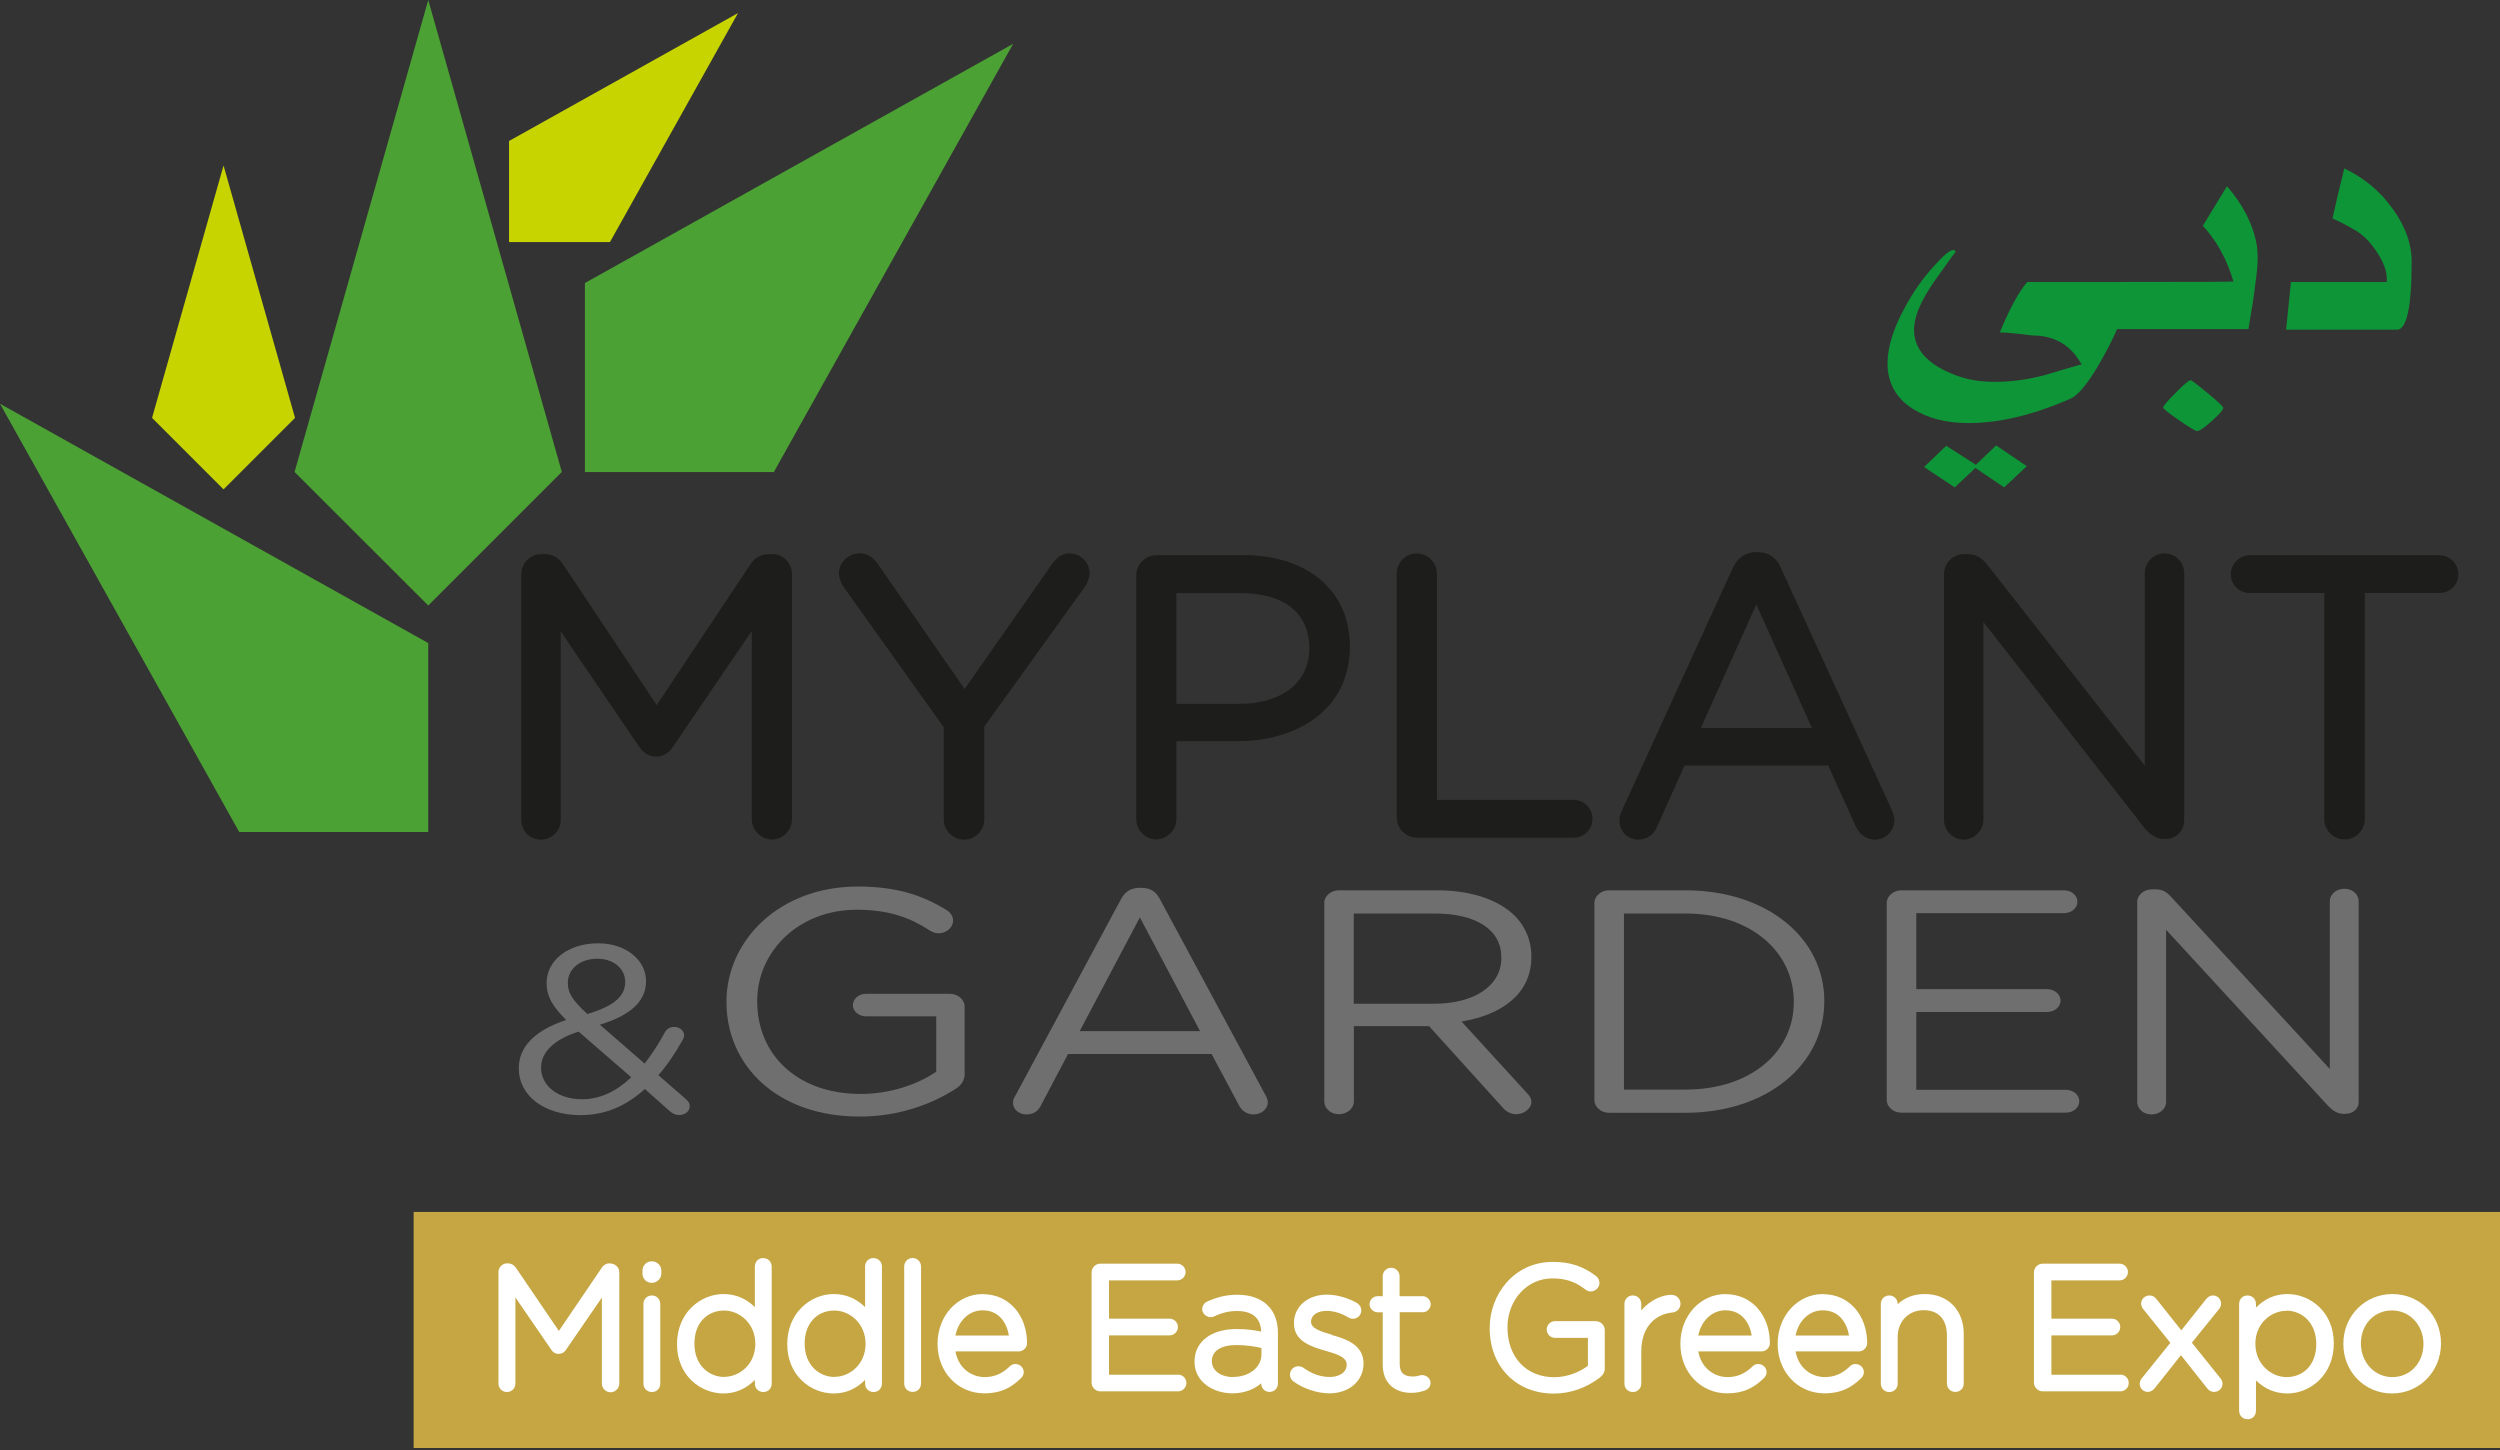 <svg width="1000" height="580" viewBox="0 0 1000 580" fill="none" xmlns="http://www.w3.org/2000/svg">
<rect x="0" y="0" width="1000" height="580" fill="#333333" stroke="none"/>
<g clip-path="url(#clip0_8142_59098)">
<path d="M1000 484.781H165.457V579.241H1000V484.781Z" fill="#C5A643"/>
<path d="M243.853 505.324C242.581 505.324 241.403 505.984 240.696 507.114L223.547 532.367L206.304 507.02C205.456 505.89 204.373 505.324 202.865 505.324C200.981 505.324 199.379 506.926 199.379 508.81V553.426C199.379 555.31 200.886 556.818 202.771 556.818C204.655 556.818 206.163 555.31 206.163 553.426V518.987L220.532 539.904C221.427 541.271 222.605 541.553 223.453 541.553C224.301 541.553 225.479 541.271 226.374 539.952L240.743 519.034V553.426C240.743 555.31 242.345 556.912 244.23 556.912C246.114 556.912 247.716 555.31 247.716 553.426V508.858C247.716 506.973 246.114 505.371 243.9 505.371L243.853 505.324Z" fill="white"/>
<path d="M260.718 518.184C258.834 518.184 257.373 519.691 257.373 521.576V553.423C257.373 555.355 258.834 556.815 260.765 556.815C262.697 556.815 264.11 555.355 264.11 553.423V521.576C264.11 519.644 262.65 518.184 260.718 518.184Z" fill="white"/>
<path d="M260.718 504.523C258.598 504.523 256.996 506.172 256.996 508.245V509.423C256.996 511.543 258.645 513.145 260.718 513.145C262.791 513.145 264.534 511.449 264.534 509.423V508.245C264.534 506.172 262.838 504.523 260.718 504.523Z" fill="white"/>
<path d="M305.287 503.203C303.402 503.203 301.942 504.664 301.942 506.595V522.849C298.456 519.41 294.168 517.619 289.363 517.619C280.223 517.619 270.801 525.063 270.801 537.642C270.801 550.221 280.223 557.382 289.363 557.382C294.215 557.382 298.408 555.545 301.942 551.964V553.425C301.942 555.356 303.402 556.817 305.334 556.817C307.265 556.817 308.679 555.356 308.679 553.425V506.642C308.679 504.711 307.218 503.25 305.287 503.25V503.203ZM289.693 550.786C283.757 550.786 277.773 546.216 277.773 537.501V537.359C277.773 529.492 282.579 524.215 289.693 524.215C295.676 524.215 302.13 529.256 302.13 537.548C302.13 545.84 295.676 550.739 289.693 550.739V550.786Z" fill="white"/>
<path d="M349.384 503.203C347.5 503.203 346.039 504.664 346.039 506.595V522.849C342.553 519.41 338.266 517.619 333.461 517.619C324.321 517.619 314.898 525.063 314.898 537.642C314.898 550.221 324.321 557.382 333.461 557.382C338.313 557.382 342.506 555.545 346.039 551.964V553.425C346.039 555.356 347.5 556.817 349.432 556.817C351.363 556.817 352.777 555.356 352.777 553.425V506.642C352.777 504.711 351.316 503.25 349.384 503.25V503.203ZM333.79 550.786C327.854 550.786 321.871 546.216 321.871 537.501V537.359C321.871 529.492 326.676 524.215 333.79 524.215C339.774 524.215 346.228 529.256 346.228 537.548C346.228 545.84 339.774 550.739 333.79 550.739V550.786Z" fill="white"/>
<path d="M365.025 503.203C363.14 503.203 361.68 504.711 361.68 506.595V553.377C361.68 555.309 363.14 556.77 365.072 556.77C367.003 556.77 368.417 555.309 368.417 553.377V506.595C368.417 504.711 366.909 503.203 365.025 503.203Z" fill="white"/>
<path d="M393.15 517.621C382.974 517.621 375.012 526.337 375.012 537.549C375.012 548.762 383.068 557.337 393.715 557.337C399.746 557.337 404.127 555.499 408.461 551.212C409.309 550.364 409.498 549.469 409.498 548.856C409.498 547.066 407.99 545.606 406.153 545.606C405.258 545.606 404.504 545.935 403.891 546.548C400.923 549.469 397.72 550.835 393.857 550.835C388.957 550.835 383.445 547.631 382.173 540.565H407.472C409.262 540.565 410.817 539.057 410.817 537.314C410.817 525.913 403.42 517.668 393.197 517.668L393.15 517.621ZM393.009 524.123C399.557 524.123 402.667 529.022 403.562 534.205H382.173C383.351 528.268 387.685 524.123 393.009 524.123Z" fill="white"/>
<path d="M471.215 549.891H443.607V534.156H467.823C469.66 534.156 471.168 532.648 471.168 530.811C471.168 528.974 469.66 527.466 467.823 527.466H443.607V512.155H470.885C472.723 512.155 474.23 510.647 474.23 508.81C474.23 506.972 472.723 505.465 470.885 505.465H440.121C438.237 505.465 436.635 507.067 436.635 508.951V553.048C436.635 554.932 438.237 556.534 440.121 556.534H471.215C473.052 556.534 474.56 555.027 474.56 553.189C474.56 551.352 473.052 549.844 471.215 549.844V549.891Z" fill="white"/>
<path d="M494.959 517.902C490.813 517.902 487.186 518.703 482.899 520.588C481.909 521.012 480.873 522.19 480.873 523.65C480.873 525.911 483.558 527.607 485.631 526.571C488.693 525.11 491.614 524.404 494.771 524.404C500.99 524.404 504.24 527.183 504.476 532.648C501.885 532.083 498.823 531.612 494.677 531.612C484.406 531.612 477.811 536.7 477.811 544.615V544.756C477.811 552.954 485.584 557.335 492.934 557.335C498.21 557.335 501.979 555.451 504.476 553.331C504.476 555.309 505.889 556.77 507.821 556.77C509.753 556.77 511.166 555.309 511.166 553.378V533.167C511.166 528.55 509.8 524.828 507.114 522.19C504.288 519.363 500.095 517.902 494.959 517.902ZM493.122 550.834C488.976 550.834 484.736 548.666 484.736 544.426C484.736 540.422 488.364 538.019 494.488 538.019C498.587 538.019 501.932 538.585 504.57 539.197V541.788C504.57 546.923 499.671 550.787 493.122 550.787V550.834Z" fill="white"/>
<path d="M532.839 533.921C527.892 532.507 524.406 531.282 524.406 528.691C524.406 526.1 526.95 524.357 530.577 524.357C533.451 524.357 536.466 525.252 539.293 526.948C539.623 527.137 540.282 527.513 541.178 527.513C543.015 527.513 544.523 526.006 544.523 524.169C544.523 522.991 543.957 521.954 542.779 521.2C539.058 519.08 534.676 517.855 530.719 517.855C523.087 517.855 517.574 522.614 517.574 529.304C517.574 536.653 524.688 538.726 530.719 540.469C535.854 541.93 538.681 543.202 538.681 545.887C538.681 549.232 535.241 550.787 531.991 550.787C528.269 550.787 524.83 549.609 521.438 547.159C520.872 546.735 520.119 546.5 519.318 546.5C517.48 546.5 515.973 548.007 515.973 549.845C515.973 551.022 516.632 552.012 517.245 552.483C521.155 555.404 526.856 557.335 531.755 557.335C539.67 557.335 545.418 552.341 545.418 545.369C545.418 537.548 537.503 535.334 532.745 534.015L532.839 533.921Z" fill="white"/>
<path d="M569.021 524.922C570.811 524.922 572.271 523.461 572.271 521.718C572.271 519.975 570.764 518.467 569.021 518.467H559.834V510.505C559.834 508.621 558.326 507.113 556.442 507.113C554.557 507.113 553.097 508.621 553.097 510.505V518.467H551.071C549.281 518.467 547.82 519.928 547.82 521.671C547.82 523.414 549.328 524.922 551.071 524.922H553.097V545.934C553.097 552.859 557.478 557.146 564.545 557.146C566.901 557.146 568.691 556.628 570.057 556.157C571.423 555.639 572.224 554.508 572.224 553.142C572.224 551.022 569.869 549.561 567.89 550.174C567.278 550.362 566.477 550.598 565.11 550.598C561.483 550.598 559.881 549.043 559.881 545.557V524.875H569.068L569.021 524.922Z" fill="white"/>
<path d="M638.462 528.455H622.02C620.183 528.455 618.675 529.963 618.675 531.8C618.675 533.637 620.183 535.145 622.02 535.145H635.165V546.311C632.196 548.572 627.25 550.88 621.69 550.88C610.525 550.88 602.987 542.919 602.987 530.952C602.987 519.975 610.855 511.354 620.937 511.354C627.532 511.354 631.207 513.521 634.128 515.782C636.531 517.761 639.781 515.782 639.781 513.191C639.781 512.107 639.31 511.118 638.415 510.411C633.186 506.454 628.003 504.758 621.125 504.758C605.343 504.758 595.873 518.138 595.873 531.093V531.235C595.873 546.64 606.426 557.429 621.502 557.429C628.145 557.429 634.552 555.168 640.064 550.928C641.242 549.938 641.901 548.76 641.901 547.583V531.989C641.901 530.104 640.3 528.502 638.415 528.502L638.462 528.455Z" fill="white"/>
<path d="M668.756 517.902C665.034 517.902 660.181 519.881 656.507 524.168V521.577C656.507 519.645 655.046 518.185 653.115 518.185C651.183 518.185 649.77 519.693 649.77 521.577V553.425C649.77 555.356 651.23 556.817 653.162 556.817C655.093 556.817 656.507 555.309 656.507 553.425V540.657C656.507 529.963 662.914 525.582 668.85 525.016C670.782 524.922 672.195 523.367 672.195 521.483C672.195 519.598 670.687 517.949 668.709 517.949L668.756 517.902Z" fill="white"/>
<path d="M690.287 517.621C680.11 517.621 672.148 526.337 672.148 537.549C672.148 548.762 680.205 557.337 690.852 557.337C696.882 557.337 701.264 555.499 705.598 551.212C706.446 550.364 706.634 549.469 706.634 548.856C706.634 547.066 705.127 545.606 703.289 545.606C702.394 545.606 701.641 545.935 701.028 546.548C698.06 549.469 694.856 550.835 690.993 550.835C686.094 550.835 680.582 547.631 679.309 540.565H704.609C706.399 540.565 707.954 539.057 707.954 537.314C707.954 525.913 700.557 517.668 690.334 517.668L690.287 517.621ZM690.145 524.123C696.694 524.123 699.803 529.022 700.698 534.205H679.309C680.487 528.268 684.822 524.123 690.145 524.123Z" fill="white"/>
<path d="M729.201 517.621C719.024 517.621 711.062 526.337 711.062 537.549C711.062 548.762 719.119 557.337 729.766 557.337C735.796 557.337 740.178 555.499 744.512 551.212C745.36 550.364 745.549 549.469 745.549 548.856C745.549 547.066 744.041 545.606 742.204 545.606C741.308 545.606 740.555 545.935 739.942 546.548C736.974 549.469 733.771 550.835 729.907 550.835C725.008 550.835 719.496 547.631 718.224 540.565H743.523C745.313 540.565 746.868 539.057 746.868 537.314C746.868 525.913 739.471 517.668 729.248 517.668L729.201 517.621ZM729.059 524.123C735.608 524.123 738.717 529.022 739.612 534.205H718.224C719.401 528.268 723.736 524.123 729.059 524.123Z" fill="white"/>
<path d="M769.905 517.621C765.618 517.621 761.943 518.987 759.069 521.673V521.578C759.069 519.647 757.609 518.186 755.677 518.186C753.745 518.186 752.332 519.694 752.332 521.578V553.426C752.332 555.358 753.793 556.818 755.724 556.818C757.656 556.818 759.069 555.358 759.069 553.426V534.77C759.069 528.598 763.403 524.075 769.434 524.075C775.464 524.075 778.762 527.75 778.762 534.205V553.379C778.762 555.311 780.222 556.771 782.154 556.771C784.086 556.771 785.499 555.311 785.499 553.379V533.592C785.499 524.028 779.233 517.621 769.905 517.621Z" fill="white"/>
<path d="M848.158 549.891H820.551V534.156H844.766C846.604 534.156 848.111 532.648 848.111 530.811C848.111 528.974 846.604 527.466 844.766 527.466H820.551V512.155H847.829C849.666 512.155 851.174 510.647 851.174 508.81C851.174 506.972 849.666 505.465 847.829 505.465H817.064C815.18 505.465 813.578 507.067 813.578 508.951V553.048C813.578 554.932 815.18 556.534 817.064 556.534H848.158C849.996 556.534 851.503 555.027 851.503 553.189C851.503 551.352 849.996 549.844 848.158 549.844V549.891Z" fill="white"/>
<path d="M876.708 537.123L887.638 523.601C888.157 522.942 888.439 522.235 888.439 521.434C888.439 519.644 886.979 518.184 885.236 518.184C883.728 518.184 882.833 519.22 882.456 519.644L872.515 532.129L862.48 519.503C861.774 518.655 860.879 518.184 859.795 518.184C857.958 518.184 856.45 519.644 856.45 521.434C856.45 522.471 856.921 523.177 857.298 523.649L868.134 537.123L856.686 551.35C856.167 552.01 855.885 552.717 855.885 553.518C855.885 555.308 857.345 556.768 859.088 556.768C860.596 556.768 861.491 555.732 861.868 555.308L872.374 542.069L882.974 555.449C883.681 556.297 884.576 556.768 885.66 556.768C887.497 556.768 889.005 555.308 889.005 553.518C889.005 552.481 888.533 551.727 888.157 551.303L876.755 537.076L876.708 537.123Z" fill="white"/>
<path d="M914.964 517.621C910.112 517.621 905.919 519.458 902.385 523.039V521.578C902.385 519.647 900.925 518.186 898.993 518.186C897.062 518.186 895.648 519.647 895.648 521.578V564.309C895.648 566.241 897.109 567.701 899.041 567.701C900.972 567.701 902.385 566.241 902.385 564.309V552.154C905.872 555.593 910.159 557.384 914.964 557.384C924.104 557.384 933.526 549.94 933.526 537.361C933.526 524.782 924.104 517.621 914.964 517.621ZM914.587 524.264C920.524 524.264 926.507 528.834 926.507 537.549V537.691C926.507 545.559 921.701 550.835 914.587 550.835C908.604 550.835 902.15 545.794 902.15 537.502C902.15 529.211 908.604 524.311 914.587 524.311V524.264Z" fill="white"/>
<path d="M956.94 517.621C945.963 517.621 937.342 526.337 937.342 537.502V537.644C937.342 548.715 945.869 557.384 956.799 557.384C967.729 557.384 976.398 548.668 976.398 537.361C976.398 526.054 967.87 517.621 956.94 517.621ZM956.94 550.835C949.874 550.835 944.361 544.993 944.361 537.361C944.361 529.729 949.732 524.17 956.799 524.17C963.866 524.17 969.378 530.012 969.378 537.502V537.644C969.378 545.182 964.007 550.835 956.94 550.835Z" fill="white"/>
<path d="M308.913 221.66H307.5C304.438 221.66 301.752 223.168 300.15 225.759L262.696 282.058L225.242 225.759C223.452 223.074 220.908 221.66 217.893 221.66H216.48C212.145 221.66 208.518 225.288 208.518 229.622V327.898C208.518 332.374 211.957 335.86 216.338 335.86C220.72 335.86 224.3 332.374 224.3 327.898V252.566L255.677 298.736C257.467 301.327 259.775 302.646 262.508 302.646C266.041 302.646 268.02 300.385 269.198 298.689L300.716 252.377V327.71C300.716 332.091 304.438 335.813 308.819 335.813C313.201 335.813 316.781 332.091 316.781 327.71V229.575C316.781 225.241 313.153 221.613 308.819 221.613L308.913 221.66Z" fill="#1D1D1B"/>
<path d="M427.965 221.332C424.384 221.332 422.358 223.499 420.662 225.855L385.847 275.605L351.314 225.855C349.806 223.735 347.592 221.332 343.87 221.332C339.394 221.332 335.578 224.96 335.578 229.294C335.578 230.99 336.096 232.639 337.321 234.618L377.508 290.917V327.758C377.508 332.234 381.135 335.861 385.611 335.861C390.087 335.861 393.714 332.234 393.714 327.758V290.634L433.854 234.853C434.702 233.487 435.833 231.414 435.833 229.341C435.833 224.96 432.252 221.379 427.871 221.379L427.965 221.332Z" fill="#1D1D1B"/>
<path d="M497.221 222.086H462.452C458.165 222.086 454.49 225.808 454.49 230.189V327.664C454.49 332.046 458.118 335.767 462.452 335.767C466.786 335.767 470.555 332.14 470.555 327.664V296.476H495.195C517.479 296.476 539.951 284.839 539.951 258.551C539.951 236.361 523.18 222.039 497.221 222.039V222.086ZM523.745 259.399C523.745 272.873 512.721 281.542 495.666 281.542H470.555V237.256H496.279C513.71 237.256 523.745 245.218 523.745 259.399Z" fill="#1D1D1B"/>
<path d="M629.511 319.937H574.766V229.482C574.766 225.007 571.139 221.379 566.663 221.379C562.187 221.379 558.701 225.101 558.701 229.482V326.957C558.701 331.338 562.329 335.06 566.663 335.06H629.511C633.656 335.06 637.001 331.715 637.001 327.569C637.001 323.424 633.656 319.937 629.511 319.937Z" fill="#1D1D1B"/>
<path d="M712.523 227.502C710.78 223.168 707.529 220.859 703.148 220.859H702.535C698.154 220.859 695.044 222.979 693.019 227.408L648.733 324.27C648.074 325.589 647.791 326.909 647.791 328.369C647.791 332.515 651.136 335.86 655.282 335.86C658.721 335.86 661.548 333.928 662.914 330.536L673.797 306.226H731.274L742.156 330.206C743.711 333.787 746.585 335.86 749.93 335.86C754.217 335.86 757.75 332.374 757.75 328.086C757.75 326.956 757.421 325.684 756.808 324.176L712.523 227.549V227.502ZM724.772 291.198H680.345L702.535 241.777L724.772 291.198Z" fill="#1D1D1B"/>
<path d="M865.872 221.332C861.49 221.332 857.91 224.913 857.91 229.294V306.228L794.968 225.949C793.272 223.829 791.058 221.662 787.242 221.662H785.546C781.212 221.662 777.584 225.289 777.584 229.624V327.899C777.584 332.234 781.165 335.861 785.405 335.861C789.645 335.861 793.366 332.281 793.366 327.899V248.798L857.769 331.15C859.606 333.317 862.009 335.579 865.589 335.579H866.202C870.489 335.579 873.693 332.281 873.693 327.947V229.341C873.693 224.96 870.206 221.379 865.919 221.379L865.872 221.332Z" fill="#1D1D1B"/>
<path d="M975.736 222.086H899.933C895.787 222.086 892.301 225.572 892.301 229.718C892.301 233.864 895.74 237.209 899.933 237.209H929.708V327.664C929.708 332.14 933.335 335.767 937.811 335.767C942.287 335.767 945.914 332.14 945.914 327.664V237.209H975.736C979.929 237.209 983.368 233.864 983.368 229.718C983.368 225.572 979.882 222.086 975.736 222.086Z" fill="#1D1D1B"/>
<path d="M250.071 392.914V392.726C250.071 387.402 245.36 383.492 239 383.492C231.933 383.492 227.128 387.685 227.128 393.103V393.291C227.128 397.202 229.012 400.17 234.949 405.588C244.889 402.714 250.071 398.756 250.071 392.914ZM252.521 430.934L231.462 412.654C221.05 415.905 216.433 421.323 216.433 426.929V427.118C216.433 434.279 223.17 439.697 232.781 439.697C240.272 439.697 246.774 436.352 252.474 430.934M268.115 444.643L257.939 435.598C250.778 442.146 242.392 446.057 232.169 446.057C218.035 446.057 207.529 438.519 207.529 427.4V427.212C207.529 418.355 214.455 411.995 226.468 407.99C221.098 402.667 218.648 398.568 218.648 393.338V393.15C218.648 384.387 226.939 377.32 239.377 377.32C250.354 377.32 258.41 384.104 258.41 392.349V392.538C258.41 401.018 251.343 406.436 239.942 409.875L257.845 425.422C260.766 421.7 263.546 417.413 266.042 412.749C266.514 411.995 267.597 410.77 269.623 410.77C271.884 410.77 273.675 412.277 273.675 414.209C273.675 414.68 273.439 415.34 273.109 415.905C270.188 421.135 266.938 425.987 263.357 430.086L274.193 439.508C275.229 440.45 275.889 441.11 275.889 442.476C275.889 444.455 274.099 446.01 271.743 446.01C270.188 446.01 269.293 445.539 268.162 444.691" fill="#706F6F"/>
<path d="M290.588 400.877V400.642C290.588 376.238 311.694 354.613 343.071 354.613C358.9 354.613 369.218 358.194 378.829 364.177C380.195 365.072 381.231 366.486 381.231 368.229C381.231 371.008 378.546 373.317 375.39 373.317C374.023 373.317 372.845 372.799 371.668 372.045C364.177 367.192 355.838 363.894 342.647 363.894C319.468 363.894 302.884 380.572 302.884 400.359V400.595C302.884 421.842 318.902 437.578 344.296 437.578C356.262 437.578 367.333 433.62 374.494 428.673V406.531H346.369C343.542 406.531 341.139 404.505 341.139 402.102C341.139 399.558 343.542 397.532 346.369 397.532H380.007C383.163 397.532 385.848 399.841 385.848 402.62V429.71C385.848 432.113 384.482 434.28 381.797 435.834C372.233 441.818 359.371 446.623 343.825 446.623C310.94 446.623 290.588 426.271 290.588 400.83" fill="#706F6F"/>
<path d="M480.025 412.464L455.951 366.954L431.876 412.464H480.025ZM406.012 438.517L448.46 359.557C449.967 356.778 452.182 355.129 455.951 355.129H456.563C460.144 355.129 462.546 356.778 463.913 359.557L506.36 438.376C506.832 439.271 507.114 440.166 507.114 440.92C507.114 443.605 504.57 445.772 501.414 445.772C498.587 445.772 496.608 444.124 495.572 442.098L484.642 421.604H427.212L416.282 442.333C415.246 444.5 413.267 445.772 410.582 445.772C407.614 445.772 405.211 443.747 405.211 441.203C405.211 440.449 405.352 439.554 405.965 438.517" fill="#706F6F"/>
<path d="M573.635 401.49C589.324 401.49 600.536 394.612 600.536 383.163V382.928C600.536 371.998 590.69 365.402 573.777 365.402H541.505V401.49H573.635ZM529.68 361.209C529.68 358.43 532.365 356.121 535.522 356.121H574.719C587.58 356.121 597.898 359.419 604.494 365.025C609.582 369.36 612.55 375.578 612.55 382.551V382.787C612.55 397.391 600.913 405.919 584.612 408.604L610.618 437.06C611.796 438.19 612.55 439.368 612.55 440.734C612.55 443.42 609.582 445.681 606.567 445.681C604.164 445.681 602.374 444.55 601.054 442.996L571.609 410.441H541.552V440.593C541.552 443.373 538.867 445.681 535.569 445.681C532.271 445.681 529.727 443.373 529.727 440.593V361.115L529.68 361.209Z" fill="#706F6F"/>
<path d="M674.126 435.835C700.603 435.835 717.517 420.57 717.517 400.878V400.642C717.517 380.949 700.603 365.402 674.126 365.402H649.581V435.835H674.126ZM637.756 361.209C637.756 358.43 640.441 356.121 643.598 356.121H674.079C706.963 356.121 729.719 375.343 729.719 400.359V400.595C729.719 425.658 707.011 445.116 674.079 445.116H643.598C640.441 445.116 637.756 442.807 637.756 440.028V361.209Z" fill="#706F6F"/>
<path d="M754.688 440.028V361.209C754.688 358.43 757.373 356.121 760.529 356.121H825.591C828.606 356.121 830.962 358.147 830.962 360.691C830.962 363.235 828.559 365.261 825.591 365.261H766.513V395.648H818.854C821.869 395.648 824.225 397.815 824.225 400.218C824.225 402.762 821.822 404.788 818.854 404.788H766.513V435.929H826.345C829.313 435.929 831.716 437.955 831.716 440.499C831.716 443.043 829.313 445.069 826.345 445.069H760.529C757.373 445.069 754.688 442.76 754.688 439.981" fill="#706F6F"/>
<path d="M854.895 360.69C854.895 358.005 857.58 355.743 860.736 355.743H862.385C865.071 355.743 866.72 356.874 868.369 358.664L931.923 427.589V360.455C931.923 357.769 934.467 355.508 937.765 355.508C941.062 355.508 943.465 357.816 943.465 360.455V440.828C943.465 443.513 941.204 445.539 938.094 445.539H937.482C934.938 445.539 933.148 444.267 931.357 442.477L866.437 371.903V440.828C866.437 443.513 863.893 445.774 860.595 445.774C857.297 445.774 854.895 443.466 854.895 440.828V360.737V360.69Z" fill="#706F6F"/>
<path d="M171.3 0L117.828 188.778L171.3 242.203L224.725 188.778L171.3 0Z" fill="#4CA134"/>
<path d="M89.419 195.749L60.822 167.152L89.419 66.191L118.016 167.152L89.419 195.749Z" fill="#C8D400"/>
<path d="M203.619 96.816V56.394L295.205 5.23L243.994 96.816H203.619Z" fill="#C8D400"/>
<path d="M95.684 332.799H171.299V257.232L0 161.5L95.684 332.799Z" fill="#4CA134"/>
<path d="M233.959 188.827V113.212L405.258 17.527L309.527 188.827H233.959Z" fill="#4CA134"/>
<path d="M790.35 185.906L778.478 178.321L769.621 186.801L781.87 194.952L790.162 187.178L801.657 194.952L810.703 186.471L798.454 178.18L790.35 185.906Z" fill="#0D9538"/>
<path d="M883.021 157.213C878.922 153.821 876.661 152.078 876.237 152.078C875.577 152.078 873.551 153.774 870.159 157.213C866.767 160.605 865.166 162.584 865.26 163.055C865.542 163.715 867.757 165.458 871.808 168.238C875.86 171.017 878.216 172.431 878.922 172.431C879.77 172.431 881.749 171.064 884.858 168.285C887.968 165.505 889.428 163.762 889.24 163.055C889.193 162.537 887.12 160.605 883.021 157.213Z" fill="#0D9538"/>
<path d="M890.794 74.485C886.601 81.316 883.397 86.592 881.136 90.314C886.648 96.25 890.747 103.694 893.385 112.598C891.972 112.74 876.99 112.787 848.487 112.787H810.892C807.594 116.603 803.919 123.34 799.915 132.951C801.187 132.951 803.684 133.139 807.311 133.516L812.824 134.176C821.869 134.176 828.465 138.086 832.658 145.859L831.433 146.048C825.497 147.744 821.021 149.11 818.053 150.005C809.573 152.267 801.517 153.115 793.884 152.596C787.571 152.172 781.588 150.335 775.935 147.178C769.056 143.268 765.617 138.133 765.617 131.867C765.617 126.638 768.397 120.136 773.909 112.268C779.421 104.448 782.201 100.632 782.201 100.867C782.201 100.302 781.918 100.019 781.258 100.019C779.892 100.066 777.395 102.186 773.72 106.285C769.198 111.185 765.146 116.933 761.66 123.528C757.42 131.396 755.205 138.416 755.017 144.634C754.829 152.973 758.315 159.333 765.429 163.715C771.318 167.39 778.667 169.227 787.43 169.227C800.009 169.227 813.813 165.882 828.794 159.192C832.045 157.308 836.097 152.078 840.855 143.504C843.258 139.264 845.237 135.306 846.838 131.632H899.368C900.782 123.575 901.724 117.451 902.148 113.305C903.184 106.709 903.326 101.433 902.619 97.475C901.064 89.419 897.107 81.74 890.747 74.438L890.794 74.485Z" fill="#0D9538"/>
<path d="M954.96 80.751C950.296 75.097 944.548 70.622 937.717 67.371C935.738 75.286 934.183 81.976 933.005 87.347C936.822 89.137 940.025 90.833 942.663 92.435C945.537 94.225 948.223 97.005 950.672 100.726C953.358 104.731 954.724 108.311 954.724 111.515V112.787H916.375C915.527 120.937 914.867 127.298 914.443 131.867H958.305C962.545 132.527 964.665 123.482 964.665 104.684V104.495C964.665 96.628 961.414 88.713 954.913 80.704L954.96 80.751Z" fill="#0D9538"/>
</g>
<defs>
<clipPath id="clip0_8142_59098">
<rect width="1000" height="579.195" fill="white"/>
</clipPath>
</defs>
</svg>
